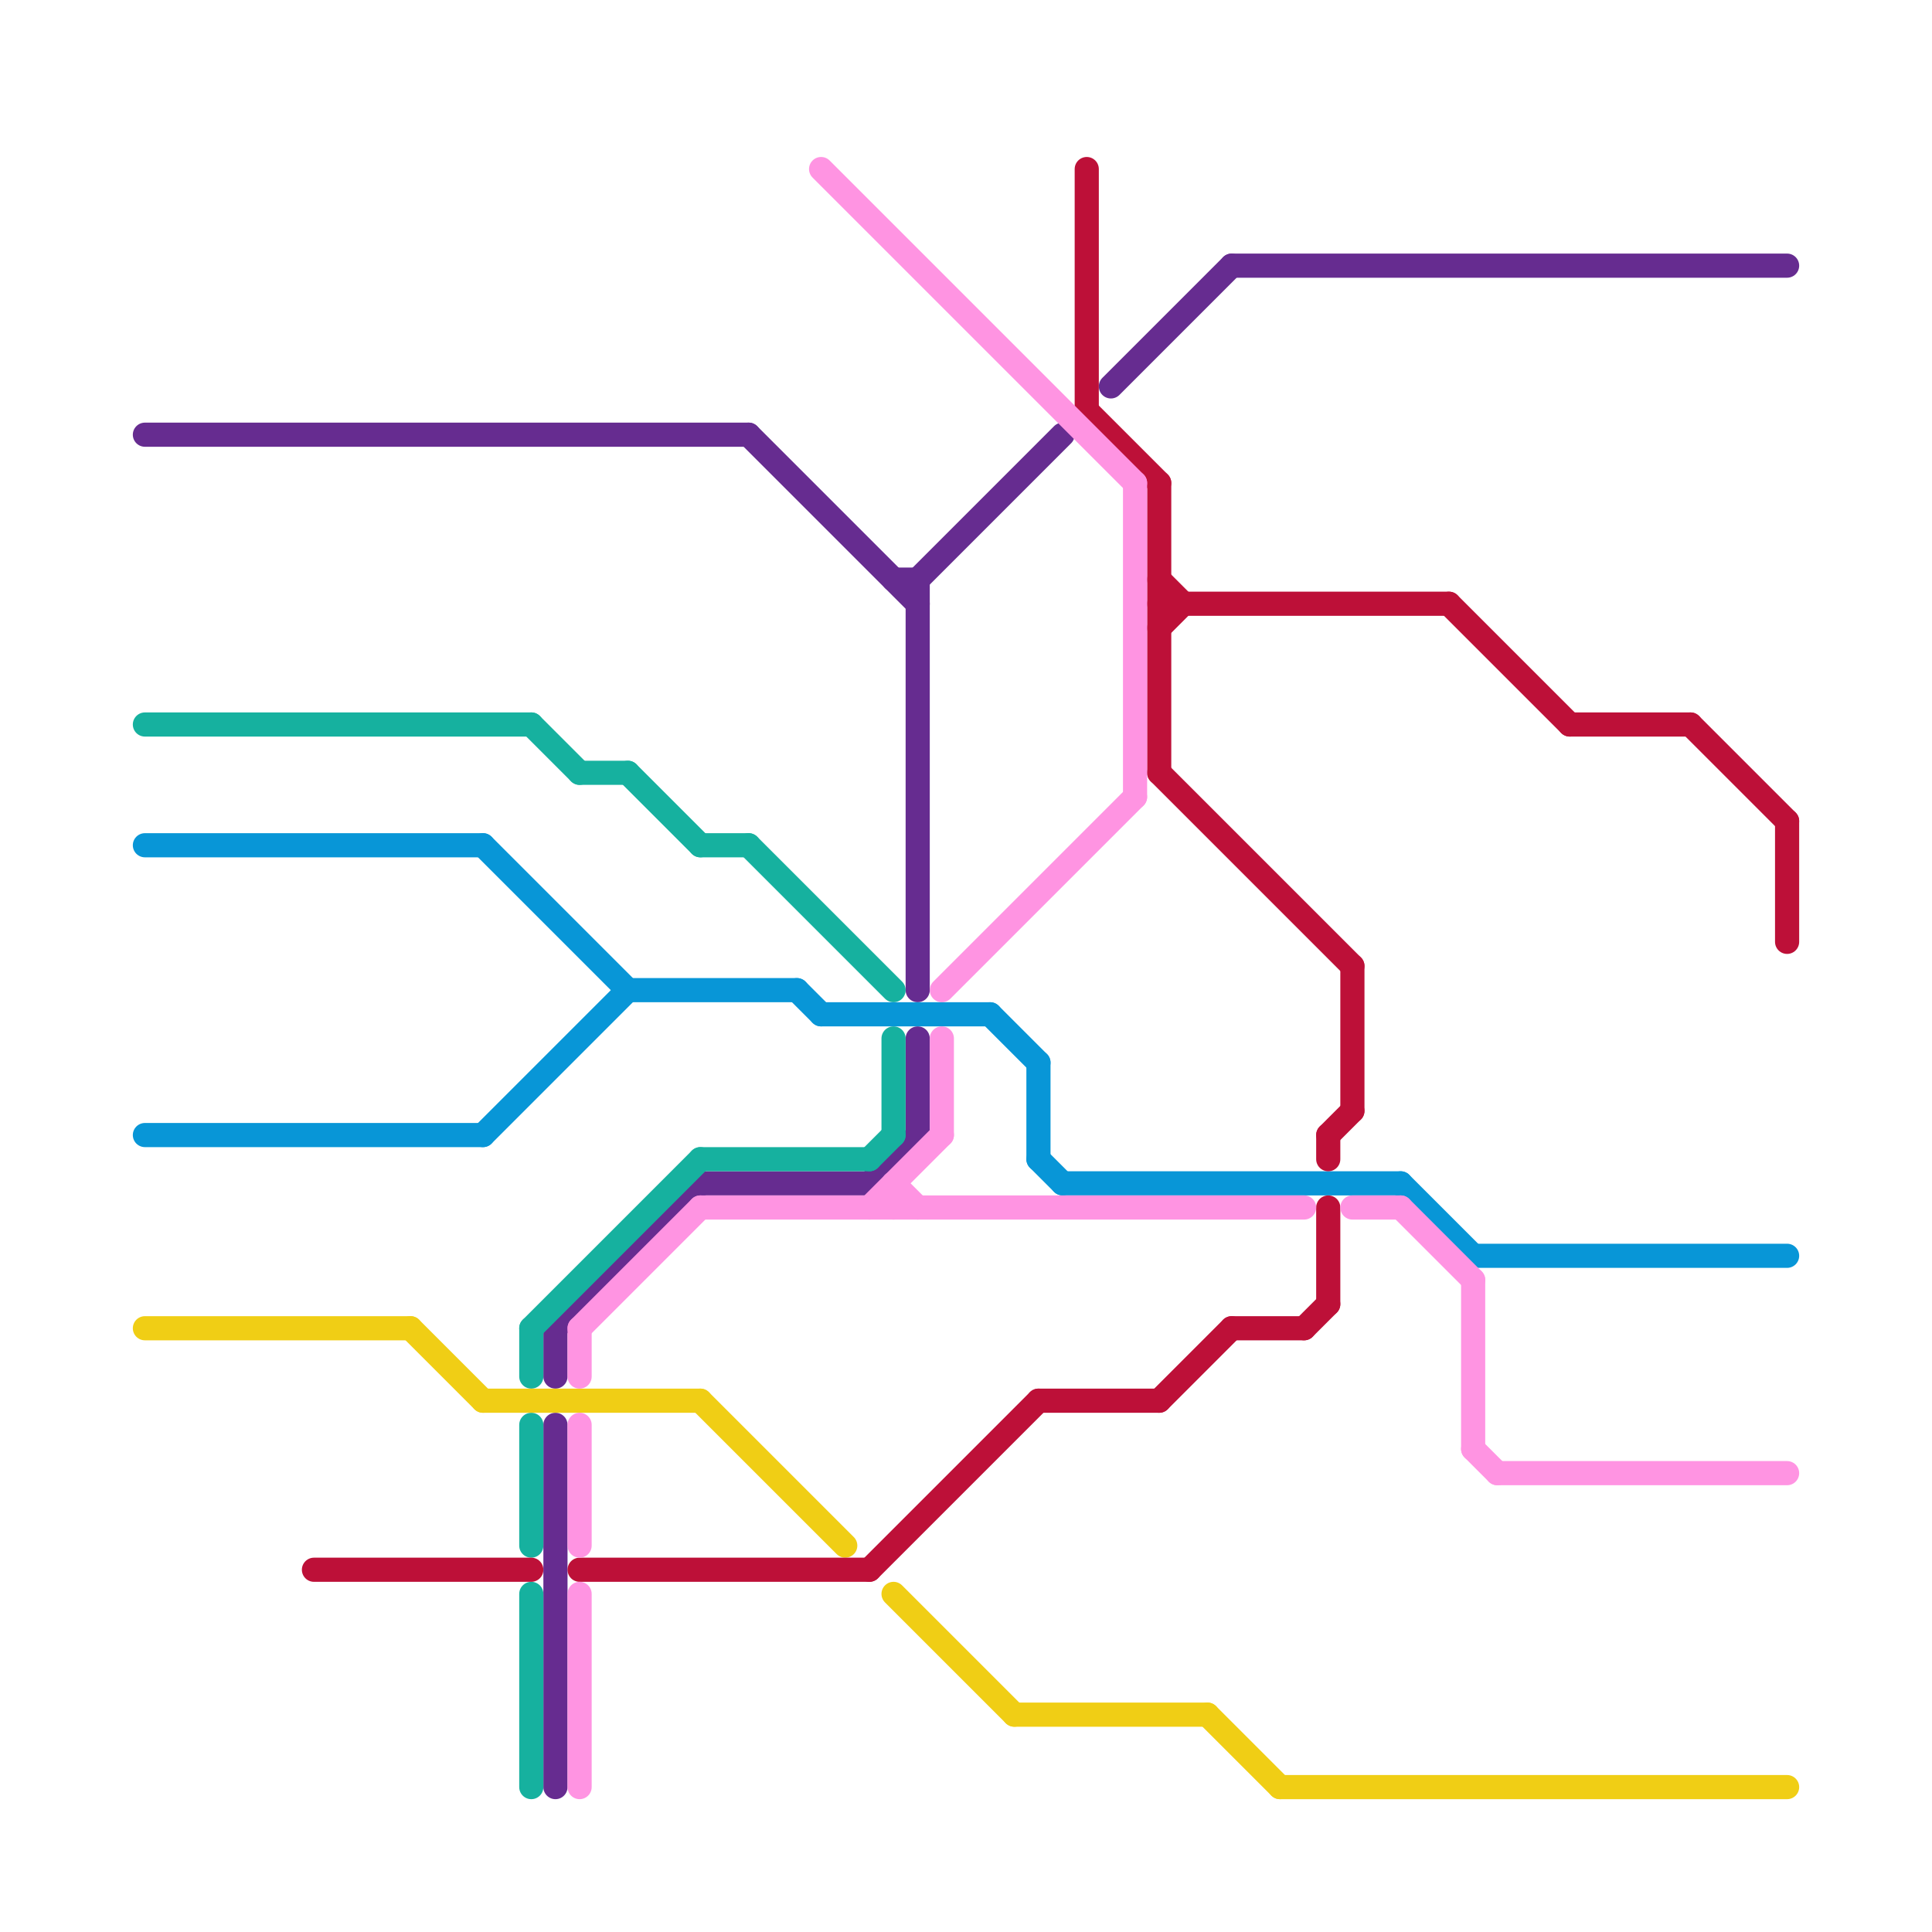 
<svg version="1.1" xmlns="http://www.w3.org/2000/svg" viewBox="0 0 80 80">
<style>text { font: 1px Helvetica; font-weight: 600; white-space: pre; dominant-baseline: central; } line { stroke-width: 1; fill: none; stroke-linecap: round; stroke-linejoin: round; } .c0 { stroke: #662c90 } .c1 { stroke: #16b19f } .c2 { stroke: #0896d7 } .c3 { stroke: #f0ce15 } .c4 { stroke: #bd1038 } .c5 { stroke: #ff94e2 }</style><defs><g id="wm-xf"><circle r="1.2" fill="#000"/><circle r="0.9" fill="#fff"/><circle r="0.6" fill="#000"/><circle r="0.3" fill="#fff"/></g><g id="wm"><circle r="0.6" fill="#000"/><circle r="0.3" fill="#fff"/></g></defs><line class="c0" x1="46" y1="16" x2="51" y2="11"/><line class="c0" x1="6" y1="18" x2="31" y2="18"/><line class="c0" x1="38" y1="24" x2="44" y2="18"/><line class="c0" x1="51" y1="11" x2="74" y2="11"/><line class="c0" x1="23" y1="55" x2="23" y2="57"/><line class="c0" x1="38" y1="24" x2="38" y2="41"/><line class="c0" x1="38" y1="43" x2="38" y2="47"/><line class="c0" x1="23" y1="59" x2="23" y2="74"/><line class="c0" x1="36" y1="49" x2="38" y2="47"/><line class="c0" x1="23" y1="55" x2="29" y2="49"/><line class="c0" x1="37" y1="24" x2="38" y2="24"/><line class="c0" x1="31" y1="18" x2="38" y2="25"/><line class="c0" x1="29" y1="49" x2="36" y2="49"/><line class="c1" x1="22" y1="55" x2="29" y2="48"/><line class="c1" x1="31" y1="35" x2="37" y2="41"/><line class="c1" x1="36" y1="48" x2="37" y2="47"/><line class="c1" x1="24" y1="32" x2="26" y2="32"/><line class="c1" x1="22" y1="30" x2="24" y2="32"/><line class="c1" x1="22" y1="55" x2="22" y2="57"/><line class="c1" x1="29" y1="48" x2="36" y2="48"/><line class="c1" x1="22" y1="59" x2="22" y2="64"/><line class="c1" x1="26" y1="32" x2="29" y2="35"/><line class="c1" x1="29" y1="35" x2="31" y2="35"/><line class="c1" x1="22" y1="66" x2="22" y2="74"/><line class="c1" x1="6" y1="30" x2="22" y2="30"/><line class="c1" x1="37" y1="43" x2="37" y2="47"/><line class="c2" x1="44" y1="49" x2="58" y2="49"/><line class="c2" x1="20" y1="35" x2="26" y2="41"/><line class="c2" x1="43" y1="48" x2="44" y2="49"/><line class="c2" x1="58" y1="49" x2="61" y2="52"/><line class="c2" x1="26" y1="41" x2="33" y2="41"/><line class="c2" x1="33" y1="41" x2="34" y2="42"/><line class="c2" x1="43" y1="44" x2="43" y2="48"/><line class="c2" x1="41" y1="42" x2="43" y2="44"/><line class="c2" x1="34" y1="42" x2="41" y2="42"/><line class="c2" x1="61" y1="52" x2="74" y2="52"/><line class="c2" x1="6" y1="47" x2="20" y2="47"/><line class="c2" x1="20" y1="47" x2="26" y2="41"/><line class="c2" x1="6" y1="35" x2="20" y2="35"/><line class="c3" x1="53" y1="74" x2="74" y2="74"/><line class="c3" x1="29" y1="58" x2="35" y2="64"/><line class="c3" x1="50" y1="71" x2="53" y2="74"/><line class="c3" x1="37" y1="66" x2="42" y2="71"/><line class="c3" x1="17" y1="55" x2="20" y2="58"/><line class="c3" x1="20" y1="58" x2="29" y2="58"/><line class="c3" x1="6" y1="55" x2="17" y2="55"/><line class="c3" x1="42" y1="71" x2="50" y2="71"/><line class="c4" x1="51" y1="55" x2="54" y2="55"/><line class="c4" x1="48" y1="32" x2="56" y2="40"/><line class="c4" x1="54" y1="55" x2="55" y2="54"/><line class="c4" x1="48" y1="20" x2="48" y2="32"/><line class="c4" x1="48" y1="58" x2="51" y2="55"/><line class="c4" x1="24" y1="65" x2="36" y2="65"/><line class="c4" x1="55" y1="47" x2="55" y2="48"/><line class="c4" x1="65" y1="30" x2="70" y2="30"/><line class="c4" x1="36" y1="65" x2="43" y2="58"/><line class="c4" x1="48" y1="25" x2="60" y2="25"/><line class="c4" x1="74" y1="34" x2="74" y2="39"/><line class="c4" x1="48" y1="24" x2="49" y2="25"/><line class="c4" x1="45" y1="17" x2="48" y2="20"/><line class="c4" x1="55" y1="47" x2="56" y2="46"/><line class="c4" x1="45" y1="7" x2="45" y2="17"/><line class="c4" x1="13" y1="65" x2="22" y2="65"/><line class="c4" x1="43" y1="58" x2="48" y2="58"/><line class="c4" x1="55" y1="50" x2="55" y2="54"/><line class="c4" x1="56" y1="40" x2="56" y2="46"/><line class="c4" x1="48" y1="26" x2="49" y2="25"/><line class="c4" x1="70" y1="30" x2="74" y2="34"/><line class="c4" x1="60" y1="25" x2="65" y2="30"/><line class="c5" x1="37" y1="49" x2="38" y2="50"/><line class="c5" x1="39" y1="41" x2="47" y2="33"/><line class="c5" x1="58" y1="50" x2="61" y2="53"/><line class="c5" x1="24" y1="55" x2="24" y2="57"/><line class="c5" x1="62" y1="61" x2="74" y2="61"/><line class="c5" x1="39" y1="43" x2="39" y2="47"/><line class="c5" x1="47" y1="20" x2="47" y2="33"/><line class="c5" x1="24" y1="55" x2="29" y2="50"/><line class="c5" x1="24" y1="59" x2="24" y2="64"/><line class="c5" x1="56" y1="50" x2="58" y2="50"/><line class="c5" x1="24" y1="66" x2="24" y2="74"/><line class="c5" x1="34" y1="7" x2="47" y2="20"/><line class="c5" x1="29" y1="50" x2="54" y2="50"/><line class="c5" x1="36" y1="50" x2="39" y2="47"/><line class="c5" x1="37" y1="49" x2="37" y2="50"/><line class="c5" x1="61" y1="60" x2="62" y2="61"/><line class="c5" x1="61" y1="53" x2="61" y2="60"/>
</svg>
